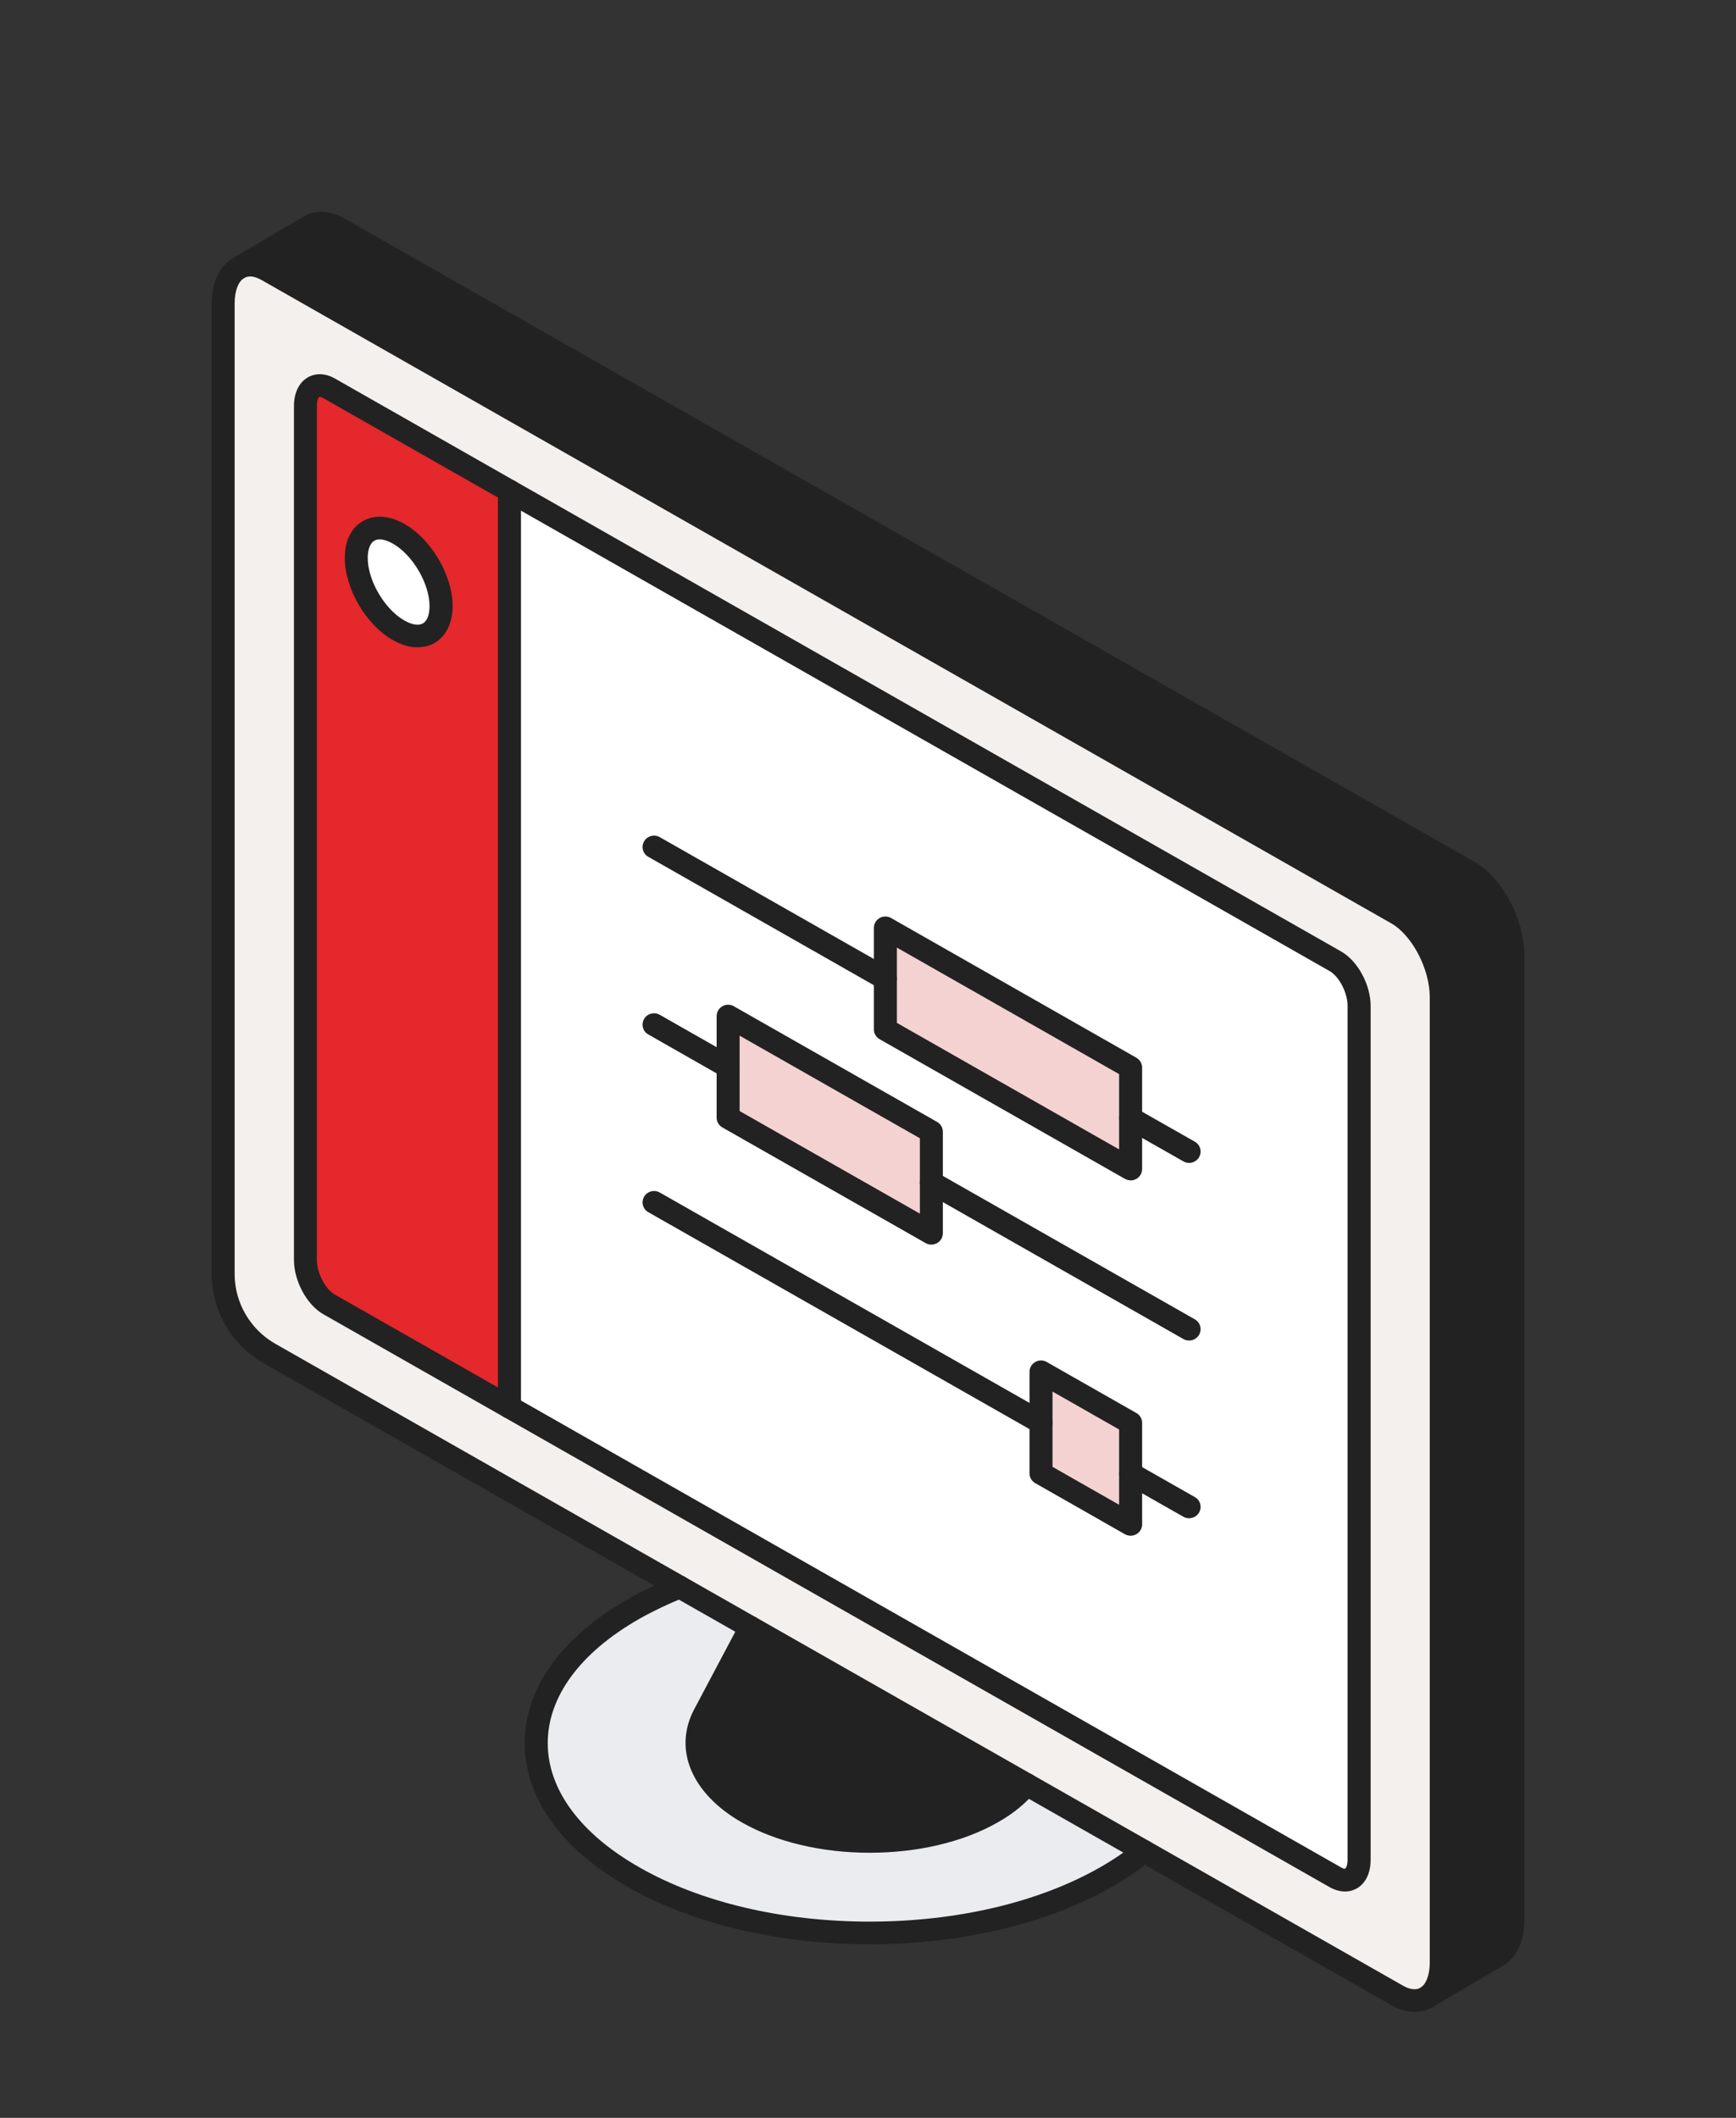 <svg width="82" height="100" viewBox="0 0 82 100" fill="none" xmlns="http://www.w3.org/2000/svg">
<rect x="0" y="0" width="82" height="100" fill="#333333" stroke="none"/>
<g clip-path="url(#clip0_6067_172721)">
<path d="M53.404 69.583V67.185L49.171 64.772V69.565L53.404 71.975V69.58V69.583ZM43.992 55.834V53.436L34.392 47.974V52.768L43.992 58.229V55.831V55.834ZM41.82 46.208V48.606L53.404 55.199V50.405L41.82 43.809V46.208ZM64.199 47.489V87.815C64.199 88.622 63.699 88.993 63.084 88.647L24.064 66.442V23.186L63.084 45.39C63.699 45.74 64.199 46.679 64.199 47.489Z" fill="white"/>
<path d="M53.405 69.583V71.978L49.172 69.569V64.775L53.405 67.185V69.583Z" fill="#F4D2D2"/>
<path d="M53.405 52.804V55.199L41.82 48.606V43.812L53.405 50.405V52.804Z" fill="#F4D2D2"/>
<path d="M43.993 55.833V58.232L34.393 52.771V47.974L43.993 53.435V55.833Z" fill="#F4D2D2"/>
<path d="M41.081 86.948C38.995 86.948 36.906 86.494 35.312 85.588C33.111 84.335 32.43 82.543 33.27 80.962L35.454 76.843L48.487 84.26C48.096 84.738 47.552 85.195 46.857 85.591C45.26 86.498 43.174 86.951 41.081 86.951V86.948Z" fill="#222222"/>
<path d="M35.453 76.84L33.27 80.959C32.43 82.54 33.11 84.332 35.312 85.585C36.906 86.491 38.995 86.944 41.081 86.944C43.167 86.944 45.26 86.491 46.857 85.585C47.552 85.188 48.099 84.731 48.486 84.253L54.031 87.405C53.502 87.837 52.901 88.251 52.22 88.636C49.142 90.389 45.111 91.263 41.081 91.263C37.05 91.263 33.02 90.389 29.942 88.636C23.793 85.138 23.793 79.46 29.942 75.962C30.623 75.576 31.347 75.233 32.107 74.934L35.453 76.836V76.84Z" fill="#EAECF0"/>
<path d="M24.064 23.185V66.442L15.543 61.591C14.928 61.242 14.428 60.303 14.428 59.492V19.17C14.428 18.36 14.928 17.988 15.543 18.335L24.064 23.185ZM20.83 28.621C20.83 27.361 19.932 25.83 18.828 25.202C17.723 24.57 16.825 25.081 16.825 26.341C16.825 27.601 17.72 29.132 18.828 29.76C19.932 30.392 20.83 29.881 20.83 28.621Z" fill="#E4282B"/>
<path d="M18.829 25.206C19.933 25.834 20.831 27.365 20.831 28.625C20.831 29.885 19.933 30.395 18.829 29.764C17.724 29.135 16.826 27.604 16.826 26.344C16.826 25.084 17.721 24.574 18.829 25.206Z" fill="white"/>
<path d="M71.457 90.67C71.457 91.495 71.182 92.08 70.74 92.334L67.373 94.318C67.811 94.061 68.086 93.48 68.086 92.655V47.082C68.086 45.558 67.152 43.787 65.989 43.13L12.64 12.766C12.13 12.477 11.659 12.449 11.297 12.641L14.625 10.682C14.991 10.468 15.476 10.486 16.008 10.785L69.361 41.146C70.519 41.803 71.457 43.573 71.457 45.097V90.674V90.67Z" fill="#222222"/>
<path d="M35.454 76.839L12.738 63.915C11.38 63.14 10.543 61.709 10.543 60.16V14.333C10.543 13.48 10.836 12.891 11.296 12.645C11.662 12.449 12.129 12.477 12.64 12.77L65.992 43.127C67.151 43.784 68.089 45.554 68.089 47.078V92.651C68.089 93.476 67.814 94.058 67.375 94.315C67.002 94.532 66.521 94.511 65.992 94.211L35.454 76.836V76.839ZM64.2 87.815V47.489C64.2 46.678 63.7 45.74 63.084 45.39L15.544 18.338C14.928 17.988 14.429 18.363 14.429 19.173V59.496C14.429 60.306 14.928 61.245 15.544 61.595L63.084 88.65C63.7 89 64.2 88.625 64.2 87.819V87.815Z" fill="#F4F0ED"/>
<path d="M66.825 95C66.47 95 66.094 94.893 65.721 94.679L12.466 64.379C10.945 63.512 10 61.895 10 60.16V14.333C10 13.312 10.38 12.524 11.039 12.174C11.582 11.885 12.249 11.928 12.912 12.306L66.264 42.663C67.589 43.416 68.632 45.358 68.632 47.078V92.652C68.632 93.637 68.277 94.411 67.654 94.775C67.401 94.922 67.118 94.997 66.825 94.997V95ZM11.811 13.056C11.724 13.056 11.637 13.073 11.553 13.116C11.26 13.273 11.083 13.727 11.083 14.333V60.16C11.083 61.513 11.822 62.776 13.006 63.451L66.257 93.751C66.492 93.887 66.825 94.011 67.09 93.858C67.368 93.694 67.535 93.244 67.535 92.652V47.082C67.535 45.751 66.698 44.155 65.71 43.595L12.368 13.23C12.213 13.141 12.006 13.052 11.811 13.052V13.056Z" fill="#222222"/>
<path d="M67.375 94.853C67.191 94.853 67.01 94.761 66.908 94.593C66.756 94.34 66.839 94.011 67.096 93.858L70.461 91.877C70.743 91.713 70.913 91.263 70.913 90.67V45.093C70.913 43.766 70.077 42.17 69.088 41.606L15.736 11.249C15.544 11.138 15.178 10.981 14.899 11.142L11.542 13.119C11.289 13.273 10.952 13.194 10.796 12.941C10.641 12.688 10.72 12.359 10.977 12.206L14.345 10.221C14.906 9.896 15.591 9.932 16.279 10.321L69.631 40.682C70.96 41.438 72 43.377 72 45.097V90.674C72 91.662 71.641 92.437 71.018 92.801L67.654 94.782C67.567 94.832 67.469 94.857 67.375 94.857V94.853Z" fill="#222222"/>
<path d="M41.081 87.483C38.807 87.483 36.663 86.972 35.041 86.051C32.669 84.698 31.786 82.603 32.789 80.712L34.972 76.593C35.11 76.332 35.439 76.228 35.704 76.368C35.968 76.503 36.073 76.828 35.932 77.089L33.748 81.208C33.013 82.589 33.701 84.052 35.581 85.123C37.04 85.955 38.992 86.412 41.078 86.412C43.164 86.412 45.119 85.955 46.582 85.123C47.201 84.77 47.697 84.367 48.06 83.924C48.248 83.692 48.588 83.656 48.824 83.838C49.059 84.024 49.095 84.359 48.911 84.591C48.465 85.141 47.864 85.634 47.125 86.051C45.499 86.976 43.352 87.483 41.078 87.483H41.081Z" fill="#222222"/>
<path d="M41.081 91.805C36.779 91.805 32.73 90.845 29.67 89.107C26.52 87.315 24.785 84.902 24.785 82.307C24.785 79.712 26.52 77.296 29.67 75.504C30.376 75.104 31.126 74.747 31.905 74.44C32.183 74.333 32.498 74.465 32.611 74.74C32.723 75.015 32.585 75.326 32.307 75.436C31.575 75.725 30.869 76.061 30.21 76.432C27.411 78.024 25.872 80.112 25.872 82.307C25.872 84.502 27.414 86.587 30.213 88.179C33.107 89.828 36.967 90.734 41.081 90.734C45.195 90.734 49.055 89.828 51.948 88.179C52.575 87.825 53.158 87.429 53.683 87.001C53.915 86.812 54.255 86.844 54.447 87.072C54.639 87.301 54.606 87.636 54.375 87.825C53.803 88.289 53.169 88.721 52.492 89.107C49.435 90.849 45.383 91.805 41.081 91.805Z" fill="#222222"/>
<path d="M63.525 89.311C63.294 89.311 63.047 89.243 62.812 89.111L15.272 62.055C14.493 61.613 13.885 60.485 13.885 59.492V19.17C13.885 18.549 14.124 18.056 14.544 17.817C14.917 17.603 15.38 17.624 15.815 17.87L63.355 44.93C64.134 45.376 64.742 46.5 64.742 47.492V87.819C64.742 88.44 64.503 88.932 64.087 89.168C63.916 89.264 63.724 89.314 63.529 89.314L63.525 89.311ZM15.101 18.741H15.083C15.058 18.756 14.967 18.87 14.967 19.166V59.489C14.967 60.103 15.362 60.867 15.811 61.124L63.352 88.179C63.46 88.24 63.525 88.243 63.536 88.236C63.562 88.222 63.652 88.111 63.652 87.811V47.489C63.652 46.875 63.257 46.111 62.808 45.854L15.272 18.799C15.188 18.752 15.13 18.741 15.101 18.741Z" fill="#222222"/>
<path d="M24.065 66.977C23.764 66.977 23.521 66.738 23.521 66.442V23.185C23.521 22.889 23.764 22.649 24.065 22.649C24.365 22.649 24.608 22.889 24.608 23.185V66.442C24.608 66.738 24.365 66.977 24.065 66.977Z" fill="#222222"/>
<path d="M41.816 46.743C41.726 46.743 41.632 46.721 41.545 46.672L30.623 40.457C30.362 40.311 30.275 39.983 30.424 39.726C30.572 39.469 30.905 39.383 31.166 39.529L42.088 45.743C42.349 45.89 42.436 46.218 42.287 46.475C42.186 46.647 42.005 46.743 41.816 46.743Z" fill="#222222"/>
<path d="M56.167 54.909C56.077 54.909 55.983 54.887 55.896 54.837L53.133 53.267C52.872 53.12 52.785 52.792 52.934 52.535C53.082 52.278 53.415 52.193 53.676 52.339L56.439 53.909C56.7 54.056 56.787 54.384 56.638 54.641C56.537 54.812 56.356 54.909 56.167 54.909Z" fill="#222222"/>
<path d="M34.393 50.908C34.302 50.908 34.208 50.887 34.121 50.837L30.623 48.845C30.362 48.699 30.275 48.37 30.424 48.113C30.572 47.856 30.905 47.771 31.166 47.917L34.664 49.909C34.925 50.055 35.012 50.383 34.864 50.64C34.762 50.812 34.581 50.908 34.393 50.908Z" fill="#222222"/>
<path d="M56.167 63.297C56.077 63.297 55.982 63.275 55.895 63.225L43.721 56.297C43.46 56.151 43.373 55.822 43.522 55.565C43.67 55.308 44.003 55.223 44.264 55.369L56.439 62.297C56.699 62.444 56.786 62.772 56.638 63.029C56.536 63.2 56.355 63.297 56.167 63.297Z" fill="#222222"/>
<path d="M49.171 67.705C49.081 67.705 48.987 67.684 48.9 67.634L30.623 57.237C30.362 57.09 30.275 56.762 30.424 56.505C30.572 56.248 30.905 56.162 31.166 56.309L49.443 66.706C49.704 66.852 49.791 67.181 49.642 67.438C49.541 67.609 49.36 67.705 49.171 67.705Z" fill="#222222"/>
<path d="M56.167 71.688C56.077 71.688 55.983 71.667 55.896 71.617L53.133 70.046C52.872 69.9 52.785 69.571 52.934 69.314C53.082 69.058 53.415 68.972 53.676 69.118L56.439 70.689C56.7 70.835 56.787 71.163 56.638 71.42C56.537 71.592 56.356 71.688 56.167 71.688Z" fill="#222222"/>
<path d="M53.405 55.733C53.311 55.733 53.217 55.708 53.133 55.662L41.549 49.069C41.382 48.973 41.277 48.798 41.277 48.605V43.812C41.277 43.619 41.382 43.444 41.549 43.348C41.715 43.251 41.926 43.251 42.092 43.348L53.677 49.944C53.843 50.04 53.948 50.215 53.948 50.408V55.201C53.948 55.394 53.843 55.569 53.677 55.665C53.593 55.712 53.499 55.737 53.405 55.737V55.733ZM42.364 48.298L52.862 54.273V50.718L42.364 44.743V48.302V48.298Z" fill="#222222"/>
<path d="M43.993 58.768C43.899 58.768 43.804 58.743 43.721 58.696L34.121 53.235C33.955 53.139 33.85 52.964 33.85 52.771V47.978C33.85 47.785 33.955 47.61 34.121 47.514C34.288 47.417 34.498 47.417 34.664 47.514L44.264 52.975C44.431 53.071 44.536 53.246 44.536 53.439V58.232C44.536 58.425 44.431 58.6 44.264 58.696C44.181 58.743 44.087 58.768 43.993 58.768ZM34.936 52.461L43.45 57.304V53.746L34.936 48.902V52.461Z" fill="#222222"/>
<path d="M53.405 72.513C53.311 72.513 53.217 72.488 53.134 72.442L48.901 70.032C48.734 69.936 48.629 69.761 48.629 69.568V64.775C48.629 64.582 48.734 64.407 48.901 64.311C49.067 64.214 49.277 64.214 49.444 64.311L53.677 66.72C53.844 66.816 53.949 66.991 53.949 67.184V71.978C53.949 72.17 53.844 72.345 53.677 72.442C53.594 72.488 53.499 72.513 53.405 72.513ZM49.715 69.261L52.862 71.053V67.498L49.715 65.706V69.265V69.261Z" fill="#222222"/>
<path d="M19.727 30.566C19.354 30.566 18.952 30.452 18.558 30.223C17.283 29.499 16.287 27.793 16.287 26.343C16.287 25.533 16.591 24.916 17.145 24.602C17.699 24.288 18.395 24.337 19.105 24.741C20.379 25.465 21.379 27.172 21.379 28.621C21.379 29.417 21.064 30.052 20.52 30.363C20.285 30.498 20.017 30.562 19.731 30.562L19.727 30.566ZM17.935 25.469C17.841 25.469 17.754 25.487 17.685 25.53C17.486 25.644 17.37 25.94 17.37 26.343C17.37 27.411 18.163 28.763 19.101 29.299C19.456 29.502 19.774 29.552 19.974 29.438C20.173 29.324 20.289 29.027 20.289 28.624C20.289 27.557 19.496 26.204 18.558 25.669C18.326 25.537 18.112 25.469 17.935 25.469Z" fill="#222222"/>
</g>
<defs>
<clipPath id="clip0_6067_172721">
<rect width="62" height="85" fill="white" transform="translate(10 10)"/>
</clipPath>
</defs>
</svg>
